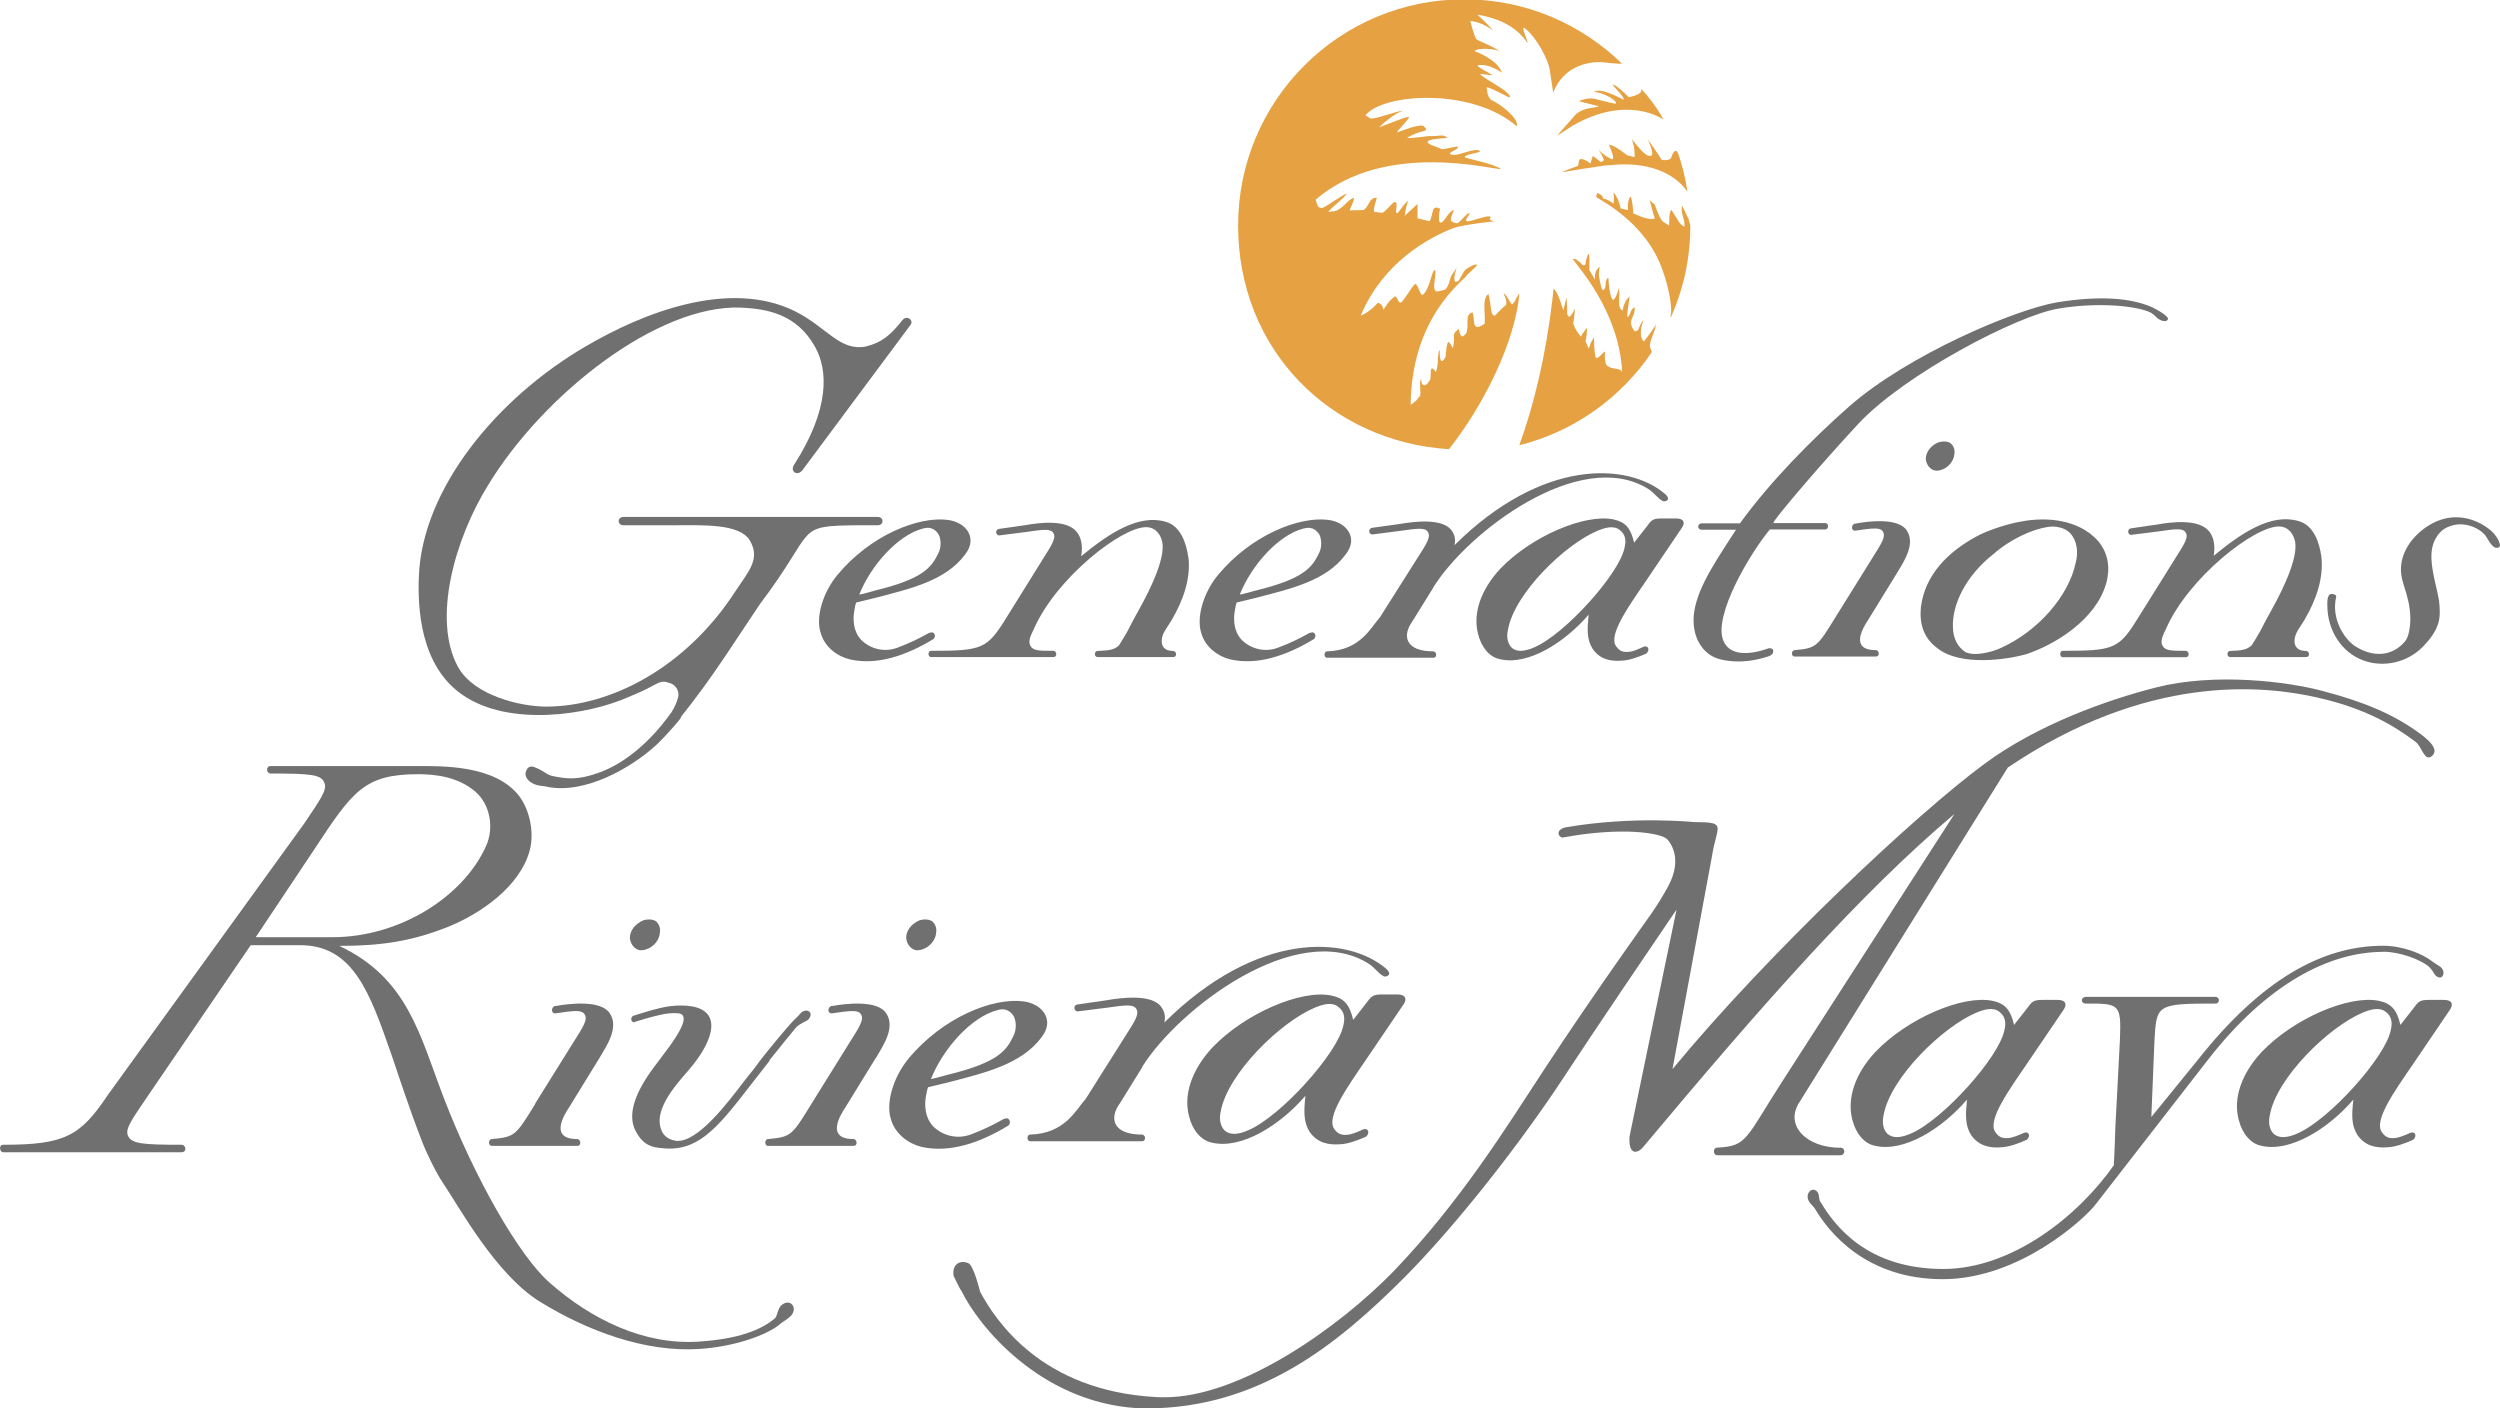 <?xml version="1.0" encoding="UTF-8"?>
<svg id="Capa_2" data-name="Capa 2" xmlns="http://www.w3.org/2000/svg" viewBox="0 0 183.77 103.53">
  <defs>
    <style>
      .cls-1 {
        fill: #707071;
      }

      .cls-1, .cls-2 {
        stroke-width: 0px;
      }

      .cls-2 {
        fill: #e5a142;
      }
    </style>
  </defs>
  <g id="Capa_1-2" data-name="Capa 1">
    <g>
      <path class="cls-1" d="M135.28,84.37c-2.54,0-4.12-1.69-3-3.36l15.31-24.59c10.23-6.9,18.71-6.07,22.78-5.14,3.5.79,5.6,2.05,7.19,3.25.3.21.43.69.73,1.03.26.34.86-.13.6-.61-.13-.34-.6-.72-.94-.98-2.02-1.5-4.27-2.4-7.19-3.17-2.67-.72-7.96-1.35-12.22-.28-3.71.94-8.81,2.77-12.68,5.64-4.95,3.64-15.81,13.82-22.92,22.43l2.91-15.68c.34-2.23,1.18-2.48-1.33-2.48,0,0-4.43-.47-9.4.38-.79.16-.6.71-.27.76,4.26-.8,7.3-.37,7.73.15.64.75.81,1.93.12,3.28,0,.01-.07.12-.07.14-.38.7-.82,1.41-1.25,2.03,0,0-4.29,5.98-7.86,11.43-2.79,4.26-6.13,9.68-11.06,14.83-3.95,4.07-11.25,9.31-16.89,9.28-.23,0-.46,0-.69-.02-8.31-.49-11.68-5.59-12.83-7.73-.02-.03-.45-1.91-.87-2.11-.54-.23-1.1.02-1.1.7,0,.07,0,.15.02.24,0,0,.48,1.02.59,1.13,1.21,2.49,5.7,8.12,12.87,8.59.24.01.49.02.73.02,8.32-.02,14.06-4.75,18.92-9.6,3.96-3.98,8.7-10.11,11.7-14.68,2.32-3.54,6.51-9.72,8.33-12.39l-3.46,16.7c-.08,1.45.65,1.24,1.07.68,8.7-10.4,15.92-18.59,22.82-24.41l-12.65,19.65c-2.75,4.28-2.58,4.77-4.79,4.88-.35.02-.3.56,0,.56h9.05c.39,0,.39-.56,0-.56M175.74,75.72c-.38,1.99-4.56,6.63-6.89,7.61-.68.3-1.29.37-1.7.03-.27-.26-.45-.71-.3-1.39.49-2.75,4.33-6.48,6.82-7.53.56-.23,1.24-.45,1.73-.04.37.3.49.72.34,1.32M180.07,74.25c.3-.41.19-.75-.42-.75h-1.09c-.68,0-.79.11-1.17.64l-.94,1.2c-.26-1.13-.68-1.58-1.58-1.77-2.18-.45-6.25,1.28-8.62,3.76-1.47,1.58-2.11,3.39-1.69,4.97.26,1.05.9,1.77,1.65,1.92,2.14.52,4.97-1.28,6.78-3.39-.12,1.09-.16,1.88.3,2.6.57.82,1.4.98,2.26.9.5-.03,1.14-.23,1.84-.55.32-.29.13-.66-.23-.5-.48.22-.87.35-1.08.37-.41.04-.71,0-1.01-.45-.57-.87.94-2.98,2.33-5.01l2.68-3.95ZM147.34,75.72c-.38,1.99-4.55,6.63-6.89,7.61-.68.3-1.28.37-1.69.03-.27-.26-.45-.71-.3-1.39.49-2.75,4.33-6.48,6.81-7.53.57-.23,1.25-.45,1.73-.04.37.3.49.72.34,1.32M151.67,74.25c.3-.41.19-.75-.42-.75h-1.09c-.68,0-.79.11-1.17.64l-.94,1.2c-.26-1.13-.68-1.58-1.58-1.77-2.19-.45-6.25,1.28-8.62,3.76-1.47,1.58-2.1,3.39-1.69,4.97.26,1.05.9,1.77,1.65,1.92,2.15.52,4.97-1.28,6.78-3.39-.11,1.09-.15,1.88.3,2.6.57.82,1.4.98,2.26.9.5-.03,1.14-.23,1.84-.55.32-.29.13-.66-.23-.5-.48.22-.86.35-1.08.37-.42.04-.72,0-1.02-.45-.56-.87.95-2.98,2.34-5.01l2.68-3.95ZM175.18,69.96c1.27,0,2.77.6,3.36,1.09.15.15.3.34.37.49.22.37.52.37.63.22.15-.22.08-.52-.18-.71-.19-.11-.45-.3-.56-.37-.71-.56-2.16-1.16-3.62-1.16-4.48,0-8.97,2.5-13.64,8.41l-3.4,4.18.23-5.61c.15-2.65.15-2.73,4.49-2.73.33,0,.33-.49,0-.49h-9.53c-.38,0-.41.49,0,.49,2.47,0,2.61,0,2.5,2.69l-.34,6.51c-.04,1.53-.11,2.69-.11,2.69-2.66,3.79-7.54,7.62-12.53,7.62-5.64,0-8-3.22-9.01-4.9-.11-.11-.11-.3-.15-.56-.08-.3-.34-.44-.56-.33-.26.15-.35.52-.14.85.13.2.34.37.41.49,1.05,1.79,3.8,5.2,9.41,5.2s10.4-4.42,11.22-5.48l8.22-10.58c4.37-5.65,8.97-8,12.93-8"/>
      <path class="cls-1" d="M18.8,68.89l4.32-6.48c2.79-4.23,3.64-5.5,7.62-5.5,1.23,0,2.91.18,4.19,1.27,1.11.95,1.4,2.69.8,4.01-1.69,3.77-6.4,6.7-11.27,6.7h-5.67ZM57.32,96.1c-.18.25-.19.72-.42.86-.94.77-2.55,1.47-5.57,1.66-4.01.26-7.88-1.65-10.89-4.3-2.25-1.93-5.57-7.76-7.83-13.65-1.77-4.62-2.63-8.76-7.67-11.14,3.09,0,5.33-.34,8-1.4,2.42-.98,5.25-2.96,5.98-5.55.38-1.31.04-3.01-.76-4.07-1.78-2.29-5.64-2.2-7.62-2.2h-10.64c-.38,0-.34.55,0,.55,2.96,0,3.73.08,3.94.68.26.51-.38,1.35-1.48,3l-14.42,19.93c-2.03,3.05-3.18,3.68-7.71,3.68-.34,0-.26.55,0,.55h13.11c.42,0,.34-.55,0-.55-2.93,0-3.68-.08-3.94-.68-.21-.51.3-1.18,1.53-3l7.5-10.99h3.64c3.9,0,5.12,3.51,6.69,8,.49,1.41,1.25,3.83,2.32,6.57.18.47.89,2.04,1.51,2.95,1.18,1.75,3.87,6.71,7.12,8.7,3.47,2.13,7.7,3.72,11.7,3.46,2.67-.18,4.98-1.04,5.91-1.81.22-.21.49-.31.75-.56.26-.21.39-.62.17-.88-.25-.3-.68-.15-.93.18M46.66,75.12s1.76-.57,2.54-.63c.55-.04.84-.02.97.13.22.27.11.94-1.42,2.92l-.45.6c-1.3,1.68-2.2,3.4-1.68,4.78.45,1.01,1.04,1.39,1.87,1.46,2.69.37,4.11-1.27,6.61-4.52l1.49-1.91s-.03,0-.04,0c.78-.99,1.94-2.39,1.98-2.44.13-.14.39-.29.82-.51.14-.09.31-.38.2-.57-.17-.23-.47-.15-.65,0-.27.32-.52.52-.67.69-.17.18-1.87,2.14-2.75,3.37l-.76.96c-1.23,1.61-3.44,4.56-5.01,4.41-.56-.08-.9-.34-1.08-.75-.52-1.2.45-2.66,1.57-3.96l.45-.52c.97-1.12,2.13-2.95,1.42-4-.48-.69-1.64-.8-2.81-.67-.87.1-2.65.69-2.65.69-.34.08-.22.56.04.49M39.36,81.12c-1.44,2.34-1.49,2.46-3.21,2.61-.27.02-.27.5,0,.5h6.28c.34,0,.26-.5,0-.5-2.05,0-.99-1.74-.61-2.31l2.24-3.64c.49-.84,1.48-2.24.76-3.3-.65-.98-2.92-.72-3.98-.53h-.06c-.3.12-.28.62.12.53h0c1.26-.19,1.78-.23,2.01,0,.23.27.23.53-.3,1.4l-3.27,5.24ZM46.76,69.74c.26.19.64.11.95-.04.45-.23.76-.68.79-1.1.08-.41-.08-.68-.26-.87-.23-.15-.57-.19-.95-.08-.64.27-.99.8-.99,1.29.04.42.27.69.46.8M64.38,77.78c.49-.84,1.48-2.24.76-3.3-.64-.98-2.92-.72-3.98-.53h-.06c-.3.12-.28.62.12.53h0c1.25-.19,1.78-.23,2.01,0,.22.27.22.53-.31,1.4l-3.26,5.24c-1.44,2.34-1.49,2.46-3.21,2.61-.26.02-.26.5,0,.5h6.29c.34,0,.26-.5,0-.5-2.05,0-.99-1.74-.61-2.31l2.24-3.64ZM67.07,69.74c.27.19.64.11.94-.04.46-.23.76-.68.8-1.1.07-.41-.08-.68-.27-.87-.23-.15-.57-.19-.95-.08-.64.27-.98.8-.98,1.29.04.42.27.69.46.8M73.37,74.24c.67-.19,1.01.23,1.16.49.15.3.23.9-.04,1.43-.52,1.09-1.16,1.96-4.89,2.86,0,0-.75.22-1.17.3.87-2.18,2.94-4.59,4.94-5.08M74.02,82.2s-.19.03-.27.07c-.72.41-1.48.78-2.38,1.12-.98.37-2.07.11-2.78-.6-.6-.64-.64-1.54-.53-2.19.08-.37.08-.49.16-.68l1.54-.37c2.56-.68,5.3-1.28,6.81-3.31.49-.64.49-1.21.26-1.65-.3-.61-1.01-.9-1.58-.98-2.25-.3-5.94,1.16-8.47,4.21-1.12,1.36-1.69,3.28-1.28,4.48.3,1.05,1.28,1.77,2.22,2,2.09.48,4.33-.31,6.35-1.53.16-.06.3-.43-.04-.57M98.75,75.36c-.38,2.02-4.63,6.73-6.99,7.72-.69.31-1.3.38-1.72.04-.27-.27-.46-.73-.31-1.41.5-2.79,4.39-6.58,6.92-7.64.57-.23,1.26-.46,1.75-.04.38.31.5.73.35,1.34M103.15,73.87c.3-.42.19-.77-.43-.77h-1.11c-.69,0-.8.12-1.19.65l-.95,1.22c-.26-1.14-.69-1.6-1.6-1.79-2.22-.46-6.34,1.3-8.75,3.82-1.49,1.6-2.14,3.44-1.72,5.04.26,1.07.91,1.8,1.68,1.95,2.17.53,5.04-1.3,6.88-3.44-.12,1.11-.15,1.91.3,2.64.58.84,1.41.99,2.3.92.5-.03,1.15-.24,1.86-.56.32-.3.13-.68-.24-.52-.49.23-.87.36-1.09.38-.42.04-.73,0-1.03-.45-.57-.88.96-3.02,2.37-5.09l2.72-4.01ZM83.96,78.42c2.71-4.32,11.32-10.82,16.57-7.63.58.35.76.77,1.2.98.1.06.73-.07.13-.59-2.85-2.4-9.46-2.77-16.28,3.99,0,0,.2-.57-.19-1.11-.66-1.03-2.98-.72-4.07-.53l-2.13.31c-.35.07-.23.57.08.5l2.13-.27c1.28-.19,1.82-.23,2.06,0,.23.27.23.54-.31,1.41l-3.33,5.28c-.73.81-1.52,2.57-4.09,2.64-.27,0-.27.49,0,.49h8.21c.34,0,.27-.49,0-.49-2.1,0-2.46-1.16-1.6-2.33l1.63-2.63Z"/>
      <path class="cls-1" d="M64.52,38.61c.47,0,.47-.61,0-.61h-18.69c-.47,0-.47.61,0,.61h3.71c2.11,0,4.83-.14,5.58,1.12.8,1.36-.09,2.26-1.08,3.76-3.62,5.58-9.15,8.45-13.89,8.45-1.88,0-5.3-.8-6.48-2.91-1.92-3.52-.23-9.43,2.21-13.37,4.08-6.71,12.48-13.28,18.58-13.05,1.97.09,4.11.5,5.44,2.86.97,1.71,1.13,4.56-1.55,8.73-.28.47.28.85.66.33l7.93-10.66c.24-.33-.28-.75-.61-.33-.89,1.13-1.55,1.65-2.68,1.93-1.92.37-2.86-1.41-5.21-2.59-4.83-2.39-11.17.1-15.4,2.59-6.52,3.8-12.01,10.47-12.25,16.9-.09,2.2.05,6.57,3.24,8.73,3.43,2.35,9.2,1.46,12.16.14l.66-.28c1.55-.66,1.6-1.04,2.39-.75.66.23.66.85.61,1.03-.08.35-.26.76-.53,1.18h-.01c-1.46,2.05-3.31,3.64-5.18,4.34-1.68.63-2.53.49-3.58.27-.39-.1-.66-.42-1.18-.6-.22-.12-.55-.15-.68.21-.16.32.02.61.23.79.47.4,1.07.32,1.27.4,2.78.59,6.27-1.39,8.15-3.16.17-.17.34-.34.5-.51h0c.45-.47.86-.94,1.23-1.41-.01,0-.03-.01-.04-.02,1.06-1.33,2.17-2.83,3.31-4.54l2.53-3.8c4.25-5.59,2.43-5.73,7.23-5.78h1.41ZM130.05,47.64c-.76.28-1.47.41-2.08.35-.62-.07-1.09-.36-1.31-.95-.69-1.84,1.96-6.34,3.44-8.12h4.05c.29,0,.32-.47,0-.47h-3.8s.07-.12.11-.2c.69-.96,3.5-4.24,6.08-7.03,3.42-3.71,11.79-8.05,14.75-8.53,2.78-.48,5.65-.24,6.77.27.2.12.34.24.54.44.27.2.63.3.75.09.16-.21-.81-.74-1.16-.91-1.57-.69-3.91-.86-7.01-.35-3,.51-10.94,3.84-15.3,7.69-2.74,2.42-5.76,5.49-7.98,8.55h-2.81c-.33,0-.36.47,0,.47h2.52c-.49.75-.98,1.5-1.43,2.23h0c-1.26,2.06-2.17,4.03-1.42,5.82.51,1.08,1.27,1.48,2.32,1.59.91.12,1.9,0,2.94-.34.32-.12.35-.3.32-.44-.03-.16-.24-.14-.3-.15M136.38,38.49h-.05c-.28.11-.27.59.11.51h0c1.2-.18,1.7-.22,1.91,0,.21.26.21.51-.29,1.33l-3.1,4.98c-1.37,2.22-1.42,2.34-3.05,2.48-.25.03-.25.47,0,.47h5.98c.32,0,.25-.47,0-.47-1.95,0-.94-1.65-.58-2.2l2.13-3.46c.47-.79,1.4-2.13.72-3.14-.61-.94-2.78-.69-3.78-.5M142.5,32.51c-.61.25-.94.76-.94,1.22.04.4.25.65.44.76.25.18.61.11.9-.03.43-.22.72-.65.76-1.05.07-.39-.08-.65-.26-.82-.22-.15-.54-.18-.9-.08M67.89,38.84c.65-.17.97.22,1.12.47.14.28.22.87-.04,1.37-.51,1.04-1.12,1.88-4.69,2.74,0,0-.72.22-1.12.29.83-2.09,2.82-4.4,4.73-4.87M68.53,46.48s-.19.02-.27.06c-.69.39-1.43.75-2.29,1.07-.94.36-1.99.11-2.67-.58-.58-.61-.61-1.48-.51-2.09.07-.36.07-.47.15-.65l1.48-.36c2.45-.65,5.09-1.22,6.53-3.18.47-.61.47-1.16.25-1.59-.28-.58-.97-.87-1.51-.94-2.17-.29-5.71,1.12-8.13,4.04-1.08,1.3-1.63,3.14-1.22,4.3.29,1.01,1.22,1.7,2.13,1.91,2,.46,4.15-.29,6.09-1.46.16-.06.29-.42-.04-.54M95.87,38.84c.65-.17.97.22,1.12.47.14.28.22.87-.04,1.37-.51,1.04-1.12,1.88-4.69,2.74,0,0-.73.22-1.13.29.83-2.09,2.81-4.4,4.73-4.87M96.5,46.48s-.19.02-.27.06c-.69.39-1.42.75-2.29,1.07-.94.36-1.98.11-2.67-.58-.58-.61-.61-1.48-.51-2.09.07-.36.07-.47.15-.65l1.48-.36c2.46-.65,5.1-1.22,6.53-3.18.48-.61.48-1.16.26-1.59-.29-.58-.97-.87-1.51-.94-2.17-.29-5.71,1.12-8.13,4.04-1.08,1.3-1.62,3.14-1.23,4.3.29,1.01,1.23,1.7,2.13,1.91,1.99.46,4.15-.29,6.09-1.46.16-.06.29-.42-.04-.54M170.64,40.93c-.14-1.05-.57-2.34-1.69-2.63-1.98-.58-4.14.83-6.23,2.56,0,0,.25-1.08-.33-1.8-.76-.94-2.77-.69-3.78-.51l-1.98.29c-.32.07-.21.54.08.47l1.98-.25c1.19-.18,1.69-.22,1.91,0,.22.25.22.5-.29,1.33l-3.1,4.96c-1.44,2.34-1.76,2.49-5.58,2.49-.25,0-.25.47,0,.47h9.03c.33,0,.26-.47,0-.47-1.04,0-1.48,0-1.69-.36-.18-.33-.03-.69.25-1.26,1.66-3.78,6.52-7.56,8.32-7.52.61,0,.97.47,1.11.9.41,1.08-.69,3.49-1.72,5.32-.2.35-.51.93-.8,1.5-.19.34-.4.68-.61,1.01-.36.34-.73.39-1.59.42-.26,0-.26.45,0,.45h5.58c.33,0,.26-.45,0-.45-1.07,0-.96-.98-.56-1.58.09-.14.26-.4.44-.69h0c.92-1.56,1.42-3.16,1.25-4.65M87.35,40.97c-.14-1.04-.57-2.33-1.68-2.62-1.97-.57-4.12.83-6.2,2.54,0,0,.26-1.07-.32-1.79-.75-.94-2.76-.68-3.76-.5l-1.97.28c-.32.07-.21.54.08.47l1.97-.25c1.18-.18,1.68-.22,1.9,0,.21.25.21.5-.29,1.32l-3.08,4.95c-1.44,2.33-1.76,2.47-5.56,2.47-.25,0-.25.46,0,.46h8.99c.32,0,.25-.46,0-.46-1.04,0-1.47,0-1.68-.35-.18-.33-.04-.68.25-1.26,1.65-3.76,6.48-7.52,8.27-7.48.61,0,.97.46,1.11.89.41,1.08-.69,3.47-1.72,5.29-.2.35-.51.92-.79,1.49-.2.34-.4.68-.61,1.01-.36.35-.72.38-1.58.42-.26,0-.26.45,0,.45h5.55c.33,0,.26-.45,0-.45-1.06,0-.95-.98-.55-1.57.09-.15.26-.4.44-.69h0c.92-1.56,1.41-3.15,1.24-4.63M152.59,41.33c-.51,2.48-2.78,5.07-5.51,6.3-.61.29-1.94.65-2.63.29-.58-.4-.86-1.01-.89-1.73-.11-1.73.97-3.89,2.95-5.44,1.26-1.12,2.88-1.84,3.99-2.01.65-.11,1.33.07,1.69.47.51.57.58,1.4.4,2.12M154.82,42.91c.29-1.08.21-2.16-.58-3.13-1.44-1.62-3.82-1.8-5.69-1.44-.9.15-2.23.58-3.03.97-2.37,1.22-4.03,2.99-4.32,5.33-.11,1.19.18,2.24,1.19,2.99,1.73,1.4,5.22.83,6.52.47,2.19-.72,5.14-2.56,5.9-5.18M119.42,40.25c-.37,1.92-4.4,6.39-6.65,7.34-.66.29-1.24.36-1.63.04-.26-.26-.44-.7-.29-1.35.47-2.65,4.17-6.25,6.57-7.26.54-.22,1.2-.44,1.67-.04.36.29.47.69.33,1.27M123.2,38.11h-1.05c-.65,0-.76.11-1.12.62l-.91,1.16c-.25-1.09-.65-1.52-1.52-1.71-2.11-.43-6.03,1.24-8.32,3.63-1.42,1.53-2.03,3.27-1.63,4.79.25,1.02.87,1.71,1.59,1.85,2.07.51,4.79-1.23,6.54-3.27-.11,1.05-.15,1.82.29,2.51.55.8,1.34.94,2.18.87.48-.02,1.1-.22,1.77-.52.3-.28.12-.64-.22-.49-.46.22-.83.35-1.04.36-.41.04-.69,0-.98-.43-.54-.84.91-2.87,2.25-4.83l2.58-3.82c.29-.4.18-.72-.4-.72M105.37,43.16c2.57-4.11,10.76-10.28,15.74-7.25.55.34.72.73,1.14.93.1.06.69-.07.12-.55-2.7-2.29-8.99-2.63-15.46,3.79,0,0,.19-.54-.18-1.05-.63-.98-2.84-.69-3.86-.51l-2.02.28c-.33.08-.22.55.08.48l2.02-.26c1.22-.18,1.73-.22,1.95,0,.22.26.22.51-.29,1.34l-3.17,5.01c-.69.77-1.44,2.44-3.89,2.51-.25,0-.25.47,0,.47h7.8c.33,0,.26-.47,0-.47-1.99,0-2.33-1.1-1.52-2.22l1.55-2.5ZM183.68,39.75c-.11-.22-.29-.45-.35-.52-.36-.43-2.38-2.08-4.79-.61-1.08.66-2,1.81-2.05,3.12-.03.69.21,1.25.4,1.9.21.73.34,1.51.27,2.28-.04.39-.12.94-.39,1.25-.99,1.14-2.4,1.13-3.63.34-.89-.57-1.77-2.11-1.42-3.59.05-.18-.09-.22-.27-.26-.41-.05-.38.6-.37.91.02,1.72.99,3.37,2.65,3.98,1.5.55,3.25.14,4.37-1.01.47-.48.94-1.07,1.13-1.72.16-.53.12-1.11.06-1.65-.04-.34-.36-1.62-.41-1.93-.16-.9-.42-2.25.59-3.21.33-.3.92-.49,1.37-.49.64,0,1.3.26,1.75.7.07.06.14.17.22.3.21.34.46.78.76.73.27-.04.22-.27.1-.51"/>
      <path class="cls-2" d="M120.83,25.09c-.36-.33-.2-1.1-.02-1.56-.16.12-.3.5-.38.7-.27.27-.33.05-.46-.18-.27-.61.25-.77.19-1.47-.31.16-.26.43-.47.69-.2.27.07-1.13.1-1.48-.28.24-.44.6-.52,1.04-.48-.24-.1-1.26-.3-1.65.02.2-.32,1.06-.46.81-.2-.34-.27-1.26-.28-1.58-.3.16-.11.62-.31.88-.21.16-.27-.45-.27-.45,0,0-.22-.68-.05-1.22-.46.24-.35.94-.35.94l-.43-.73s.09-1.59-.12-1.05c-.15.38-.16.68-.16.77,0-.02,0-.06,0-.11-.17.19-.35-.11-.35-.11,0,0-.4-.4-.58-.29.23.4,3.42,3.79,3.63,8.3-.06-.11-.16-.17-.29-.2-.18-.05-.4-.06-.59-.13-.1-.04-.19-.09-.26-.17-.11-.14-.18-.62-.1-1-.22.05-.52.65-.72.42-.11-.54-.09-1.08-.11-1.48,0,.05-.19.31-.22.39-.05.15-.11.3-.16.45-.09-.17-.16-.34-.24-.55.08-.33.12-.68.09-1.01,0,.05-.36.52-.39.6,0,.03-.02.06-.03.09-.43-.47-.57-.96-.57-.96l.14-1.12s-.36.75-.5.58c-.14-.17-.08-.23-.1-.64,0-.19-.03-.73-.04-.75,0,.05-.24.96-.24.96,0,0-.4-1.46-.71-1.59-.03.26-.06.52-.09.81-.47,4.02-1.34,7.7-2.43,10.69,4.04-1.01,7.49-3.5,9.75-6.86-.02-.03-.03-.07-.04-.11-.33-.54.25-1.17.33-1.89-.35.57-.65.92-.87,1.22M123.65,15.11c-.14.58.19.86.18,1.54-.35-.07-.52-.55-.96-1.21-.19.03-.16.88-.18,1.14-.43-.36-.49.04-1.06-1.55-.12-.08-.36-.31-.36-.31,0,0,.26,1.04.37,1.33-.36.24-1.58-.37-1.58-.37,0,0-.04-.91-.19-1.24-.27.22-.2,1.01-.19,1.01l-.54-.13s.02.04.02.07c-.01-.01-.04-.07-.03-.09-.13-.53-.24-.81-.52-1.17.05.42,0,.84,0,.84,0,0-.51-.39-.75-.35-.08-.31-.23-.32-.46-.44-.06.4-.17.21.07.39l.11.07c2.62,1.53,4.06,3.47,4.66,5.31.27.7.75,2.53.56,3.27.02,0,0,.16,0,.17.92-2.06,1.45-4.34,1.45-6.75,0-.24-.11-.32-.12-.55-.19-.34-.33-.7-.47-.95M111.4,22.07s-.11.18-.23.29c-.1.09-.5-.86-.64-.78.11.25.25.54.18.84-.38.26-.79.8-.85.79-.33-.09-.2-.61-.45-1.6-.48.36-.22,1.28-.27,2.17-1.04.8-.69-.46-.91-.82-.6.21-.21.84-.44,1.51-.35.5-.46.2-.56-.29-.63.46-.18.5-.44,1.41-.33-.65-.42-.69-.53.65-.43.77-.45-.15-.42-.52-.23.29-.05.9-.27,1.57,0,.17-.22-.31-.35-.18-.07.06-.04.5-.08.78-.43.77-.7.35-.67-.02-.18.12,0,1.09-.08,1.21-.26.36-.27.38-.7.68.06-4.23,1.62-7.21,4.04-9.4,0-.09.82-.78.83-.85.04-.24-.71.21-.77.26-.23.2-.31.45-.57.87-.48.32-.32-.42-.15-.95l-.41.62c-.1.35-.19.76-.43.98-.29.07-.32.09-.52.13-.61.15-.02-1.51-.24-1.56-.22-.04-.37,1.44-.89,1.81-.18.13-.38-.93-.58-.78-.18.13-.8,1.2-.99,1.33-.23.17-.32-.57-.52-.4-.5.39-.61.72-.8.94-.04-.27-.22-.53-.44-.48-.44.56-1.27,1-1.22.9,1.67-3.95,5.04-5.72,6.79-6.41.68-.26,3.03-.5,3.03-.5,0,0-.41-.08-.33-.17.36-.54-1.38.21-1.65.17-.35-.06.3-.57.14-.6-.16-.03-.65.6-.81.7-.16.1-.38-.03-.51-.11-.14-.08.13-.69.19-.84-.5.19-.7.97-1,.94-.17-.02-.1-.69-.03-1.02-.67-.34-.47.45-.76.92-.35-.08-.89-.21-.89-.21v-1.06s-.94.87-.94.87c0,0,.03-.45.25-1.12-.54.49-.69.97-.85.92-.15-.06.17-.81-.14-.81-.16,0-.73.8-.93.79-.08,0-.48-.05-.6-.08,0-.38.08-.48.22-1.03-.59,0-.53.58-.95.89-.08.06-.97.01-1.04.06.04-.28.25-.45.31-.94-.52.12-.93,1.06-1.68,1-.68.25.78-.78,1.15-1.3-.19-.02-1.57,1-1.78,1.04-.39.08-.41-.35-.51-.6,5.16-4.45,13.22-2.13,13.62-2.26-.55-.37-2.13-.69-2.65-.84-.11-.22.98-.33,1.13-.44-.29-.4-1.64.4-2.11.22-.51-.07.71-.45.44-.58-.09-.04-1.07.23-1.16.18-.29-.14-.69-.26-.84-.34-.76-.38.85-.45,1.26-.48-.33-.32-.62-.11-1.14-.14-.4-.02-1.4.2-1.83.13,1.12-.67,1.71-.37,1.23-.85-.21-.22-1.63.33-1.92.44-.29.11,1.05-1.13.8-1.13s-1.97.72-2.16.76c.38-.37,1.35-1.16,1.76-1.19-.21-.09-1.48.44-2.29.56-.19.03-.36-.24-.49-.23,1.27-1.64,7.84-2.07,11.13.79.21-.52-1.14-1.61-1.89-1.94-.32-.3-.29-.83-.32-.89-.11-.22,1.62.7,1.62.7,0,0,.04.01.08,0,0-.03.02-.06.02-.09-.36-.54-1.58-1.07-2.18-1.58-.16-.14,1.16.17.81-.01-.61-.35-1.02-.54-1.01-.67.33-.06.96-.03,1.78.54-.35-1.01-2.01-1.58-2.01-1.58.22-.28,1.54-.17,1.81,0-.27-.28-1.48-.73-1.66-.87-.17-.15-.46-1.35-.46-1.35,0,0,.88.06,1.69.73-.58-.73-1.31-1.23-1.08-1.18,2.07.38,2.98,1.22,3.56,2.01.27.36-.6-1.36-.14-1.01.72.56,1.65,2.1,1.81,3.06.1.64.18,1.15.24,1.59,0,.02,0,.03.02.05.72-1.85,2.4-2.23,3.44-2.23-.01,0,1.46.16,1.61.12-3-2.92-7.09-4.73-11.6-4.73-9.18,0-16.62,7.44-16.62,16.62s6.82,15.9,15.5,16.45c2.58-3.28,4.84-7.84,5.18-11.44,0-.06-.29.44-.29.44M121.14,10.26c.26.62.43,1.13.22,1.19-.41.14-1.07-.84-1.42-1.24.25.55.22,1.34.22,1.34l-.56-.14s-.97-.8-1.33-.76c.53,1.16.21,1.06.21,1.06,0,0-.64-.3-.96-.71.1.21.33.56.38.77,0,0-.19.21-.3.09-.11-.11-.52-.4-.52-.4l-.16.56s-.5-.39-.75-.32c-.19.05-.08.42-.19.5-.17.06-1.45.52-1.02.44.87-.16,2.23-.35,2.84-.45.24-.05.92-.05.8-.07,2.4-.22,4.43.51,5.43,1.96h.01c-.14-.93-.35-1.82-.64-2.68-.18-.53-.37-.31-.53.12-.03.33-.72.24-.72.24,0,0-.24-.43-1.01-1.5M119.36,7.31c.02.1-1.65-.96-2.19-.55.61,0,1.74.63,1.61.85-.03.05-.86-.17-1.57-.35-.46-.11-1.2.16-1.13.18.71.2,1.48.36,1.44.38-.27.15-1.28,0-1.9.83l-1.17,1.33,1.14-.73c4-2.32,6.58-.53,6.69-.46-.47-.88-1.2-1.82-1.65-2.26.21.44-.91.61-.91.61,0,0-.83-.84-1.1-.91-.33-.12.67.69.75,1.08M110,1.82c-.03-.18-.04-.22,0,0h0M124.33,17.01c0,.14.02.27.02.42,0,0,0,.02.02.03l-.04-.44Z"/>
    </g>
  </g>
</svg>
